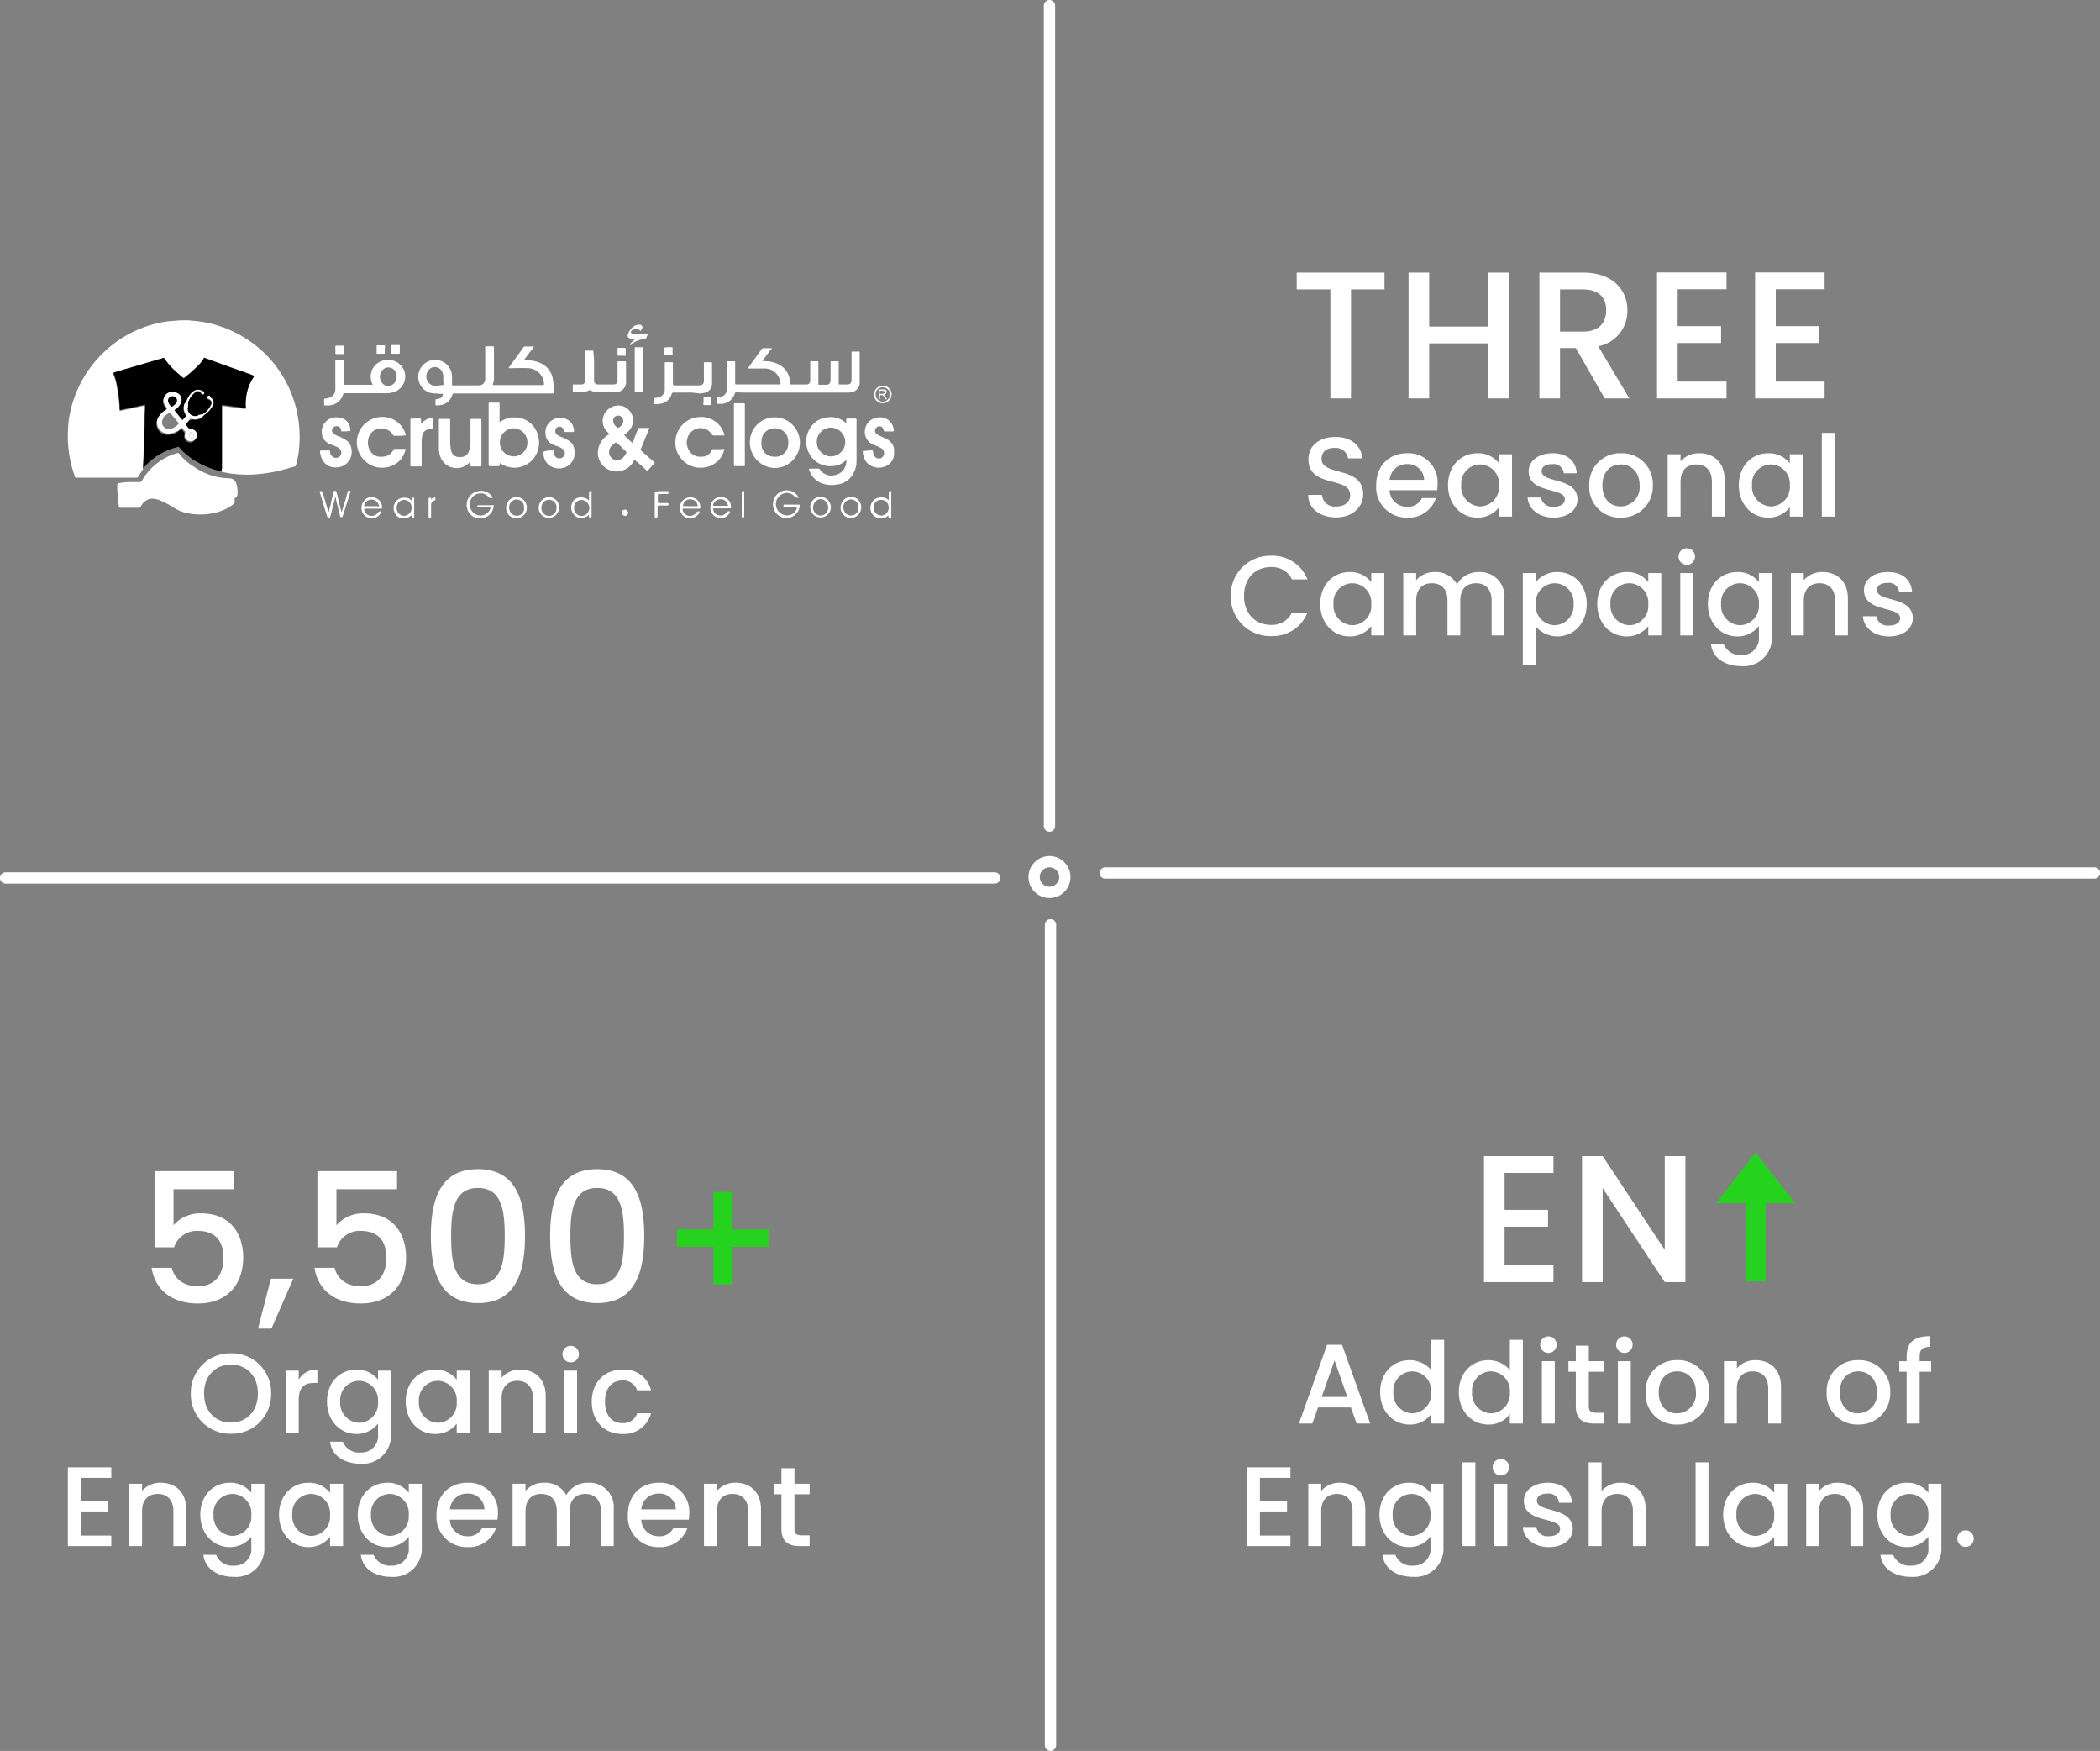 <svg xmlns="http://www.w3.org/2000/svg" width="371.331" height="309.528" viewBox="0 0 371.331 309.528">
  <rect x="0" y="0" width="371.331" height="309.528" fill="#808080" stroke="none"/>
  <g id="Group_1251" data-name="Group 1251" transform="translate(2995 16247.623)">
    <path id="Path_2382" data-name="Path 2382" d="M9.728-19.712v6.624H3.264v3.072H9.728v6.624H13.12v-6.624h6.464v-3.072H13.12v-6.624Z" transform="translate(-2878.554 -16017.197)" fill="#25d31f"/>
    <g id="Group_1167" data-name="Group 1167" transform="translate(-2994 -16246.623)">
      <path id="Line_186" data-name="Line 186" d="M174.888,1H0A1,1,0,0,1-1,0,1,1,0,0,1,0-1H174.888a1,1,0,0,1,1,1A1,1,0,0,1,174.888,1Z" transform="translate(0 154.206)" fill="#fff"/>
      <path id="Line_187" data-name="Line 187" d="M0,146.042a1,1,0,0,1-1-1V0A1,1,0,0,1,0-1,1,1,0,0,1,1,0V145.042A1,1,0,0,1,0,146.042Z" transform="translate(184.575 0)" fill="#fff"/>
      <path id="Ellipse_137" data-name="Ellipse 137" d="M3.713,2A1.713,1.713,0,1,0,5.427,3.713,1.715,1.715,0,0,0,3.713,2m0-2A3.713,3.713,0,1,1,0,3.713,3.713,3.713,0,0,1,3.713,0Z" transform="translate(180.862 150.328)" fill="#fff"/>
    </g>
    <g id="Group_1168" data-name="Group 1168" transform="translate(-2624.669 -15939.095) rotate(180)">
      <path id="Line_186-2" data-name="Line 186" d="M174.888,1H0A1,1,0,0,1-1,0,1,1,0,0,1,0-1H174.888a1,1,0,0,1,1,1A1,1,0,0,1,174.888,1Z" transform="translate(0 154.206)" fill="#fff"/>
      <path id="Line_187-2" data-name="Line 187" d="M0,146.042a1,1,0,0,1-1-1V0A1,1,0,0,1,0-1,1,1,0,0,1,1,0V145.042A1,1,0,0,1,0,146.042Z" transform="translate(184.575 0)" fill="#fff"/>
    </g>
    <g id="Group_1169" data-name="Group 1169" transform="translate(-3988.957 -17158.191)">
      <path id="Path_2378" data-name="Path 2378" d="M1.248-19.264H7.2V0h3.648V-19.264h5.92V-22.24H1.248ZM35.136,0h3.648V-22.24H35.136V-12.7H24.672V-22.24H21.024V0h3.648V-9.728H35.136ZM55.968-15.584c0,2.208-1.28,3.776-4.128,3.776H47.808v-7.456H51.84C54.688-19.264,55.968-17.824,55.968-15.584ZM44.16-22.24V0h3.648V-8.9h2.784L55.712,0h4.352l-5.5-9.216a6.33,6.33,0,0,0,5.152-6.368c0-3.616-2.592-6.656-7.872-6.656Zm33.088-.032H64.96V0H77.248V-2.976h-8.64V-9.792h7.68v-2.976h-7.68V-19.3h8.64Zm17.344,0H82.3V0H94.592V-2.976h-8.64V-9.792h7.68v-2.976h-7.68V-19.3h8.64Z" transform="translate(1222 981)" fill="#fff"/>
      <path id="Path_2380" data-name="Path 2380" d="M-37-3.94c0-5.08-7.36-3.12-7.36-6.26,0-1.34,1.02-1.98,2.34-1.94a2.175,2.175,0,0,1,2.34,1.84h2.52c-.2-2.38-2.08-3.78-4.74-3.78-2.84,0-4.78,1.52-4.78,3.96,0,5.12,7.38,2.94,7.38,6.3,0,1.18-.9,2.04-2.5,2.04a2.231,2.231,0,0,1-2.48-2.06h-2.44c0,2.46,2.14,3.98,4.92,3.98C-38.7.14-37-1.86-37-3.94Zm7.7-5.34A2.862,2.862,0,0,1-26.22-6.5h-6.1A3,3,0,0,1-29.3-9.28Zm5.16,6H-26.6a2.668,2.668,0,0,1-2.6,1.54,3.031,3.031,0,0,1-3.14-2.92h8.42a7.034,7.034,0,0,0,.08-1.12A5.139,5.139,0,0,0-29.2-11.2c-3.26,0-5.5,2.22-5.5,5.68A5.346,5.346,0,0,0-29.2.18,5.035,5.035,0,0,0-24.14-3.28ZM-22-5.56c0,3.4,2.3,5.74,5.16,5.74a4.743,4.743,0,0,0,3.86-1.82V0h2.3V-11.02h-2.3v1.6A4.691,4.691,0,0,0-16.8-11.2C-19.7-11.2-22-8.96-22-5.56Zm9.02.04A3.424,3.424,0,0,1-16.32-1.8a3.472,3.472,0,0,1-3.34-3.76,3.381,3.381,0,0,1,3.34-3.66A3.417,3.417,0,0,1-12.98-5.52ZM.9-3.08C.78-7.06-5.44-5.82-5.44-8.04c0-.74.64-1.24,1.86-1.24A1.823,1.823,0,0,1-1.52-7.66H.76C.64-9.86-1-11.2-3.5-11.2c-2.6,0-4.24,1.42-4.24,3.18,0,4.04,6.4,2.8,6.4,4.96,0,.76-.7,1.32-2.02,1.32a2.011,2.011,0,0,1-2.2-1.64H-7.92c.1,2,1.96,3.56,4.6,3.56C-.72.18.9-1.22.9-3.08ZM14.22-5.52A5.435,5.435,0,0,0,8.6-11.2,5.435,5.435,0,0,0,2.98-5.52,5.373,5.373,0,0,0,8.5.18,5.52,5.52,0,0,0,14.22-5.52Zm-8.92,0c0-2.5,1.54-3.7,3.26-3.7,1.7,0,3.32,1.2,3.32,3.7A3.394,3.394,0,0,1,8.5-1.8C6.78-1.8,5.3-3.02,5.3-5.52ZM24.66,0h2.26V-6.5c0-3.08-1.94-4.7-4.52-4.7a4.239,4.239,0,0,0-3.28,1.44v-1.26H16.84V0h2.28V-6.16c0-2.02,1.1-3.06,2.78-3.06,1.66,0,2.76,1.04,2.76,3.06Zm4.76-5.56c0,3.4,2.3,5.74,5.16,5.74a4.743,4.743,0,0,0,3.86-1.82V0h2.3V-11.02h-2.3v1.6a4.691,4.691,0,0,0-3.82-1.78C31.72-11.2,29.42-8.96,29.42-5.56Zm9.02.04A3.424,3.424,0,0,1,35.1-1.8a3.472,3.472,0,0,1-3.34-3.76A3.381,3.381,0,0,1,35.1-9.22,3.417,3.417,0,0,1,38.44-5.52ZM44.1,0h2.28V-14.8H44.1Z" transform="translate(1272 1001.894)" fill="#fff"/>
      <path id="Path_2379" data-name="Path 2379" d="M-60.41-6.98a6.941,6.941,0,0,0,7.1,7.1,6.609,6.609,0,0,0,6.46-4.16h-2.74a3.884,3.884,0,0,1-3.72,2.18c-2.76,0-4.76-1.98-4.76-5.12s2-5.1,4.76-5.1A3.884,3.884,0,0,1-49.59-9.9h2.74a6.626,6.626,0,0,0-6.46-4.18A6.953,6.953,0,0,0-60.41-6.98Zm15.82,1.42c0,3.4,2.3,5.74,5.16,5.74a4.743,4.743,0,0,0,3.86-1.82V0h2.3V-11.02h-2.3v1.6a4.691,4.691,0,0,0-3.82-1.78C-42.29-11.2-44.59-8.96-44.59-5.56Zm9.02.04A3.424,3.424,0,0,1-38.91-1.8a3.472,3.472,0,0,1-3.34-3.76,3.381,3.381,0,0,1,3.34-3.66A3.417,3.417,0,0,1-35.57-5.52ZM-14.29,0h2.26V-6.5a4.306,4.306,0,0,0-4.54-4.7,4.315,4.315,0,0,0-3.84,2.18,4.251,4.251,0,0,0-3.96-2.18,4.2,4.2,0,0,0-3.26,1.44v-1.26h-2.28V0h2.28V-6.16c0-2.02,1.1-3.06,2.78-3.06,1.66,0,2.76,1.04,2.76,3.06V0h2.26V-6.16c0-2.02,1.1-3.06,2.78-3.06,1.66,0,2.76,1.04,2.76,3.06Zm7.8-9.4v-1.62H-8.77V5.24h2.28V-1.6A4.982,4.982,0,0,0-2.65.18c2.9,0,5.18-2.34,5.18-5.74S.25-11.2-2.65-11.2A4.808,4.808,0,0,0-6.49-9.4ZM.21-5.56A3.475,3.475,0,0,1-3.15-1.8,3.435,3.435,0,0,1-6.49-5.52a3.429,3.429,0,0,1,3.34-3.7A3.384,3.384,0,0,1,.21-5.56Zm4.18,0c0,3.4,2.3,5.74,5.16,5.74a4.743,4.743,0,0,0,3.86-1.82V0h2.3V-11.02h-2.3v1.6A4.691,4.691,0,0,0,9.59-11.2C6.69-11.2,4.39-8.96,4.39-5.56Zm9.02.04A3.424,3.424,0,0,1,10.07-1.8,3.472,3.472,0,0,1,6.73-5.56a3.381,3.381,0,0,1,3.34-3.66A3.417,3.417,0,0,1,13.41-5.52ZM19.07,0h2.28V-11.02H19.07Zm1.16-12.48a1.439,1.439,0,0,0,1.44-1.46,1.439,1.439,0,0,0-1.44-1.46,1.443,1.443,0,0,0-1.46,1.46A1.443,1.443,0,0,0,20.23-12.48Zm3.72,6.92c0,3.4,2.3,5.74,5.2,5.74a4.731,4.731,0,0,0,3.82-1.84V.18a2.936,2.936,0,0,1-3.08,3.28,3.072,3.072,0,0,1-3.14-1.92H24.49c.28,2.44,2.46,3.9,5.4,3.9A5,5,0,0,0,35.27.18v-11.2h-2.3v1.6a4.668,4.668,0,0,0-3.82-1.78C26.25-11.2,23.95-8.96,23.95-5.56Zm9.02.04A3.424,3.424,0,0,1,29.63-1.8a3.472,3.472,0,0,1-3.34-3.76,3.381,3.381,0,0,1,3.34-3.66A3.417,3.417,0,0,1,32.97-5.52ZM46.45,0h2.26V-6.5c0-3.08-1.94-4.7-4.52-4.7a4.239,4.239,0,0,0-3.28,1.44v-1.26H38.63V0h2.28V-6.16c0-2.02,1.1-3.06,2.78-3.06,1.66,0,2.76,1.04,2.76,3.06ZM60.19-3.08c-.12-3.98-6.34-2.74-6.34-4.96,0-.74.64-1.24,1.86-1.24a1.823,1.823,0,0,1,2.06,1.62h2.28c-.12-2.2-1.76-3.54-4.26-3.54-2.6,0-4.24,1.42-4.24,3.18,0,4.04,6.4,2.8,6.4,4.96,0,.76-.7,1.32-2.02,1.32a2.011,2.011,0,0,1-2.2-1.64H51.37c.1,2,1.96,3.56,4.6,3.56C58.57.18,60.19-1.22,60.19-3.08Z" transform="translate(1272 1022.894)" fill="#fff"/>
    </g>
    <g id="Group_1171" data-name="Group 1171" transform="translate(-4262 -16994.197)">
      <path id="Path_2381" data-name="Path 2381" d="M2.88-23.392V-9.92H6.336a4.209,4.209,0,0,1,4.192-2.912c3.04,0,4.544,1.728,4.544,4.768,0,2.88-1.408,5.024-4.544,5.024C8.064-3.04,6.4-4.32,5.92-6.3H2.368C2.912-2.656,5.7,0,10.5,0,15.9,0,18.56-3.52,18.56-8.16c0-3.52-1.76-7.776-7.488-7.776A6.251,6.251,0,0,0,6.24-13.824v-6.368H16.96v-3.2Zm18.3,27.84h2.368l3.872-8.832H23.456Zm10.5-27.84V-9.92h3.456a4.209,4.209,0,0,1,4.192-2.912c3.04,0,4.544,1.728,4.544,4.768,0,2.88-1.408,5.024-4.544,5.024C36.864-3.04,35.2-4.32,34.72-6.3H31.168C31.712-2.656,34.5,0,39.3,0,44.7,0,47.36-3.52,47.36-8.16c0-3.52-1.76-7.776-7.488-7.776a6.251,6.251,0,0,0-4.832,2.112v-6.368H45.76v-3.2ZM51.744-11.968c0,6.784,1.792,11.9,8.32,11.9s8.32-5.12,8.32-11.9c0-6.656-1.792-11.776-8.32-11.776S51.744-18.624,51.744-11.968Zm13.056,0c0,4.576-.48,8.576-4.736,8.576s-4.736-4-4.736-8.576c0-4.352.48-8.448,4.736-8.448S64.8-16.32,64.8-11.968Zm8.032,0c0,6.784,1.792,11.9,8.32,11.9s8.32-5.12,8.32-11.9c0-6.656-1.792-11.776-8.32-11.776S72.832-18.624,72.832-11.968Zm13.056,0c0,4.576-.48,8.576-4.736,8.576s-4.736-4-4.736-8.576c0-4.352.48-8.448,4.736-8.448S85.888-16.32,85.888-11.968Z" transform="translate(1291.446 977)" fill="#fff"/>
    </g>
    <path id="Path_2522" data-name="Path 2522" d="M14.94-6.98a6.929,6.929,0,0,0-7.1-7.1,6.953,6.953,0,0,0-7.1,7.1A6.957,6.957,0,0,0,7.84.14,6.934,6.934,0,0,0,14.94-6.98Zm-11.86,0c0-3.14,2-5.1,4.76-5.1s4.76,1.96,4.76,5.1-2,5.14-4.76,5.14S3.08-3.84,3.08-6.98ZM19.82-5.8c0-2.34,1.04-3.04,2.72-3.04h.58V-11.2a3.59,3.59,0,0,0-3.3,1.78v-1.6H17.54V0h2.28Zm5,.24c0,3.4,2.3,5.74,5.2,5.74a4.731,4.731,0,0,0,3.82-1.84V.18a2.936,2.936,0,0,1-3.08,3.28,3.072,3.072,0,0,1-3.14-1.92H25.36c.28,2.44,2.46,3.9,5.4,3.9A5,5,0,0,0,36.14.18v-11.2h-2.3v1.6a4.668,4.668,0,0,0-3.82-1.78C27.12-11.2,24.82-8.96,24.82-5.56Zm9.02.04A3.424,3.424,0,0,1,30.5-1.8a3.472,3.472,0,0,1-3.34-3.76A3.381,3.381,0,0,1,30.5-9.22,3.417,3.417,0,0,1,33.84-5.52Zm4.9-.04c0,3.4,2.3,5.74,5.16,5.74a4.743,4.743,0,0,0,3.86-1.82V0h2.3V-11.02h-2.3v1.6a4.691,4.691,0,0,0-3.82-1.78C41.04-11.2,38.74-8.96,38.74-5.56Zm9.02.04A3.424,3.424,0,0,1,44.42-1.8a3.472,3.472,0,0,1-3.34-3.76,3.381,3.381,0,0,1,3.34-3.66A3.417,3.417,0,0,1,47.76-5.52ZM61.24,0H63.5V-6.5c0-3.08-1.94-4.7-4.52-4.7A4.239,4.239,0,0,0,55.7-9.76v-1.26H53.42V0H55.7V-6.16c0-2.02,1.1-3.06,2.78-3.06,1.66,0,2.76,1.04,2.76,3.06Zm5.52,0h2.28V-11.02H66.76Zm1.16-12.48a1.439,1.439,0,0,0,1.44-1.46,1.439,1.439,0,0,0-1.44-1.46,1.443,1.443,0,0,0-1.46,1.46A1.443,1.443,0,0,0,67.92-12.48Zm3.72,6.96c0,3.46,2.24,5.7,5.4,5.7a4.95,4.95,0,0,0,5.08-3.66H79.66a2.517,2.517,0,0,1-2.62,1.74c-1.84,0-3.06-1.36-3.06-3.78,0-2.4,1.22-3.76,3.06-3.76a2.575,2.575,0,0,1,2.62,1.74h2.46a4.794,4.794,0,0,0-5.08-3.66C73.88-11.2,71.64-8.96,71.64-5.52Z" transform="translate(-2962 -15994.304)" fill="#fff"/>
    <path id="Path_2521" data-name="Path 2521" d="M9.18-13.92H1.5V0H9.18V-1.86H3.78V-6.12h4.8V-7.98H3.78v-4.08h5.4ZM20.16,0h2.26V-6.5c0-3.08-1.94-4.7-4.52-4.7a4.239,4.239,0,0,0-3.28,1.44v-1.26H12.34V0h2.28V-6.16c0-2.02,1.1-3.06,2.78-3.06,1.66,0,2.76,1.04,2.76,3.06Zm4.76-5.56c0,3.4,2.3,5.74,5.2,5.74a4.731,4.731,0,0,0,3.82-1.84V.18a2.936,2.936,0,0,1-3.08,3.28,3.072,3.072,0,0,1-3.14-1.92H25.46c.28,2.44,2.46,3.9,5.4,3.9A5,5,0,0,0,36.24.18v-11.2h-2.3v1.6a4.668,4.668,0,0,0-3.82-1.78C27.22-11.2,24.92-8.96,24.92-5.56Zm9.02.04A3.424,3.424,0,0,1,30.6-1.8a3.472,3.472,0,0,1-3.34-3.76A3.381,3.381,0,0,1,30.6-9.22,3.417,3.417,0,0,1,33.94-5.52Zm4.9-.04c0,3.4,2.3,5.74,5.16,5.74a4.743,4.743,0,0,0,3.86-1.82V0h2.3V-11.02h-2.3v1.6a4.691,4.691,0,0,0-3.82-1.78C41.14-11.2,38.84-8.96,38.84-5.56Zm9.02.04A3.424,3.424,0,0,1,44.52-1.8a3.472,3.472,0,0,1-3.34-3.76,3.381,3.381,0,0,1,3.34-3.66A3.417,3.417,0,0,1,47.86-5.52Zm4.9-.04c0,3.4,2.3,5.74,5.2,5.74a4.731,4.731,0,0,0,3.82-1.84V.18A2.936,2.936,0,0,1,58.7,3.46a3.072,3.072,0,0,1-3.14-1.92H53.3c.28,2.44,2.46,3.9,5.4,3.9A5,5,0,0,0,64.08.18v-11.2h-2.3v1.6a4.668,4.668,0,0,0-3.82-1.78C55.06-11.2,52.76-8.96,52.76-5.56Zm9.02.04A3.424,3.424,0,0,1,58.44-1.8,3.472,3.472,0,0,1,55.1-5.56a3.381,3.381,0,0,1,3.34-3.66A3.417,3.417,0,0,1,61.78-5.52Zm10.3-3.76A2.862,2.862,0,0,1,75.16-6.5h-6.1A3,3,0,0,1,72.08-9.28Zm5.16,6H74.78a2.668,2.668,0,0,1-2.6,1.54,3.031,3.031,0,0,1-3.14-2.92h8.42a7.033,7.033,0,0,0,.08-1.12,5.139,5.139,0,0,0-5.36-5.42c-3.26,0-5.5,2.22-5.5,5.68a5.346,5.346,0,0,0,5.5,5.7A5.035,5.035,0,0,0,77.24-3.28ZM95.76,0h2.26V-6.5a4.306,4.306,0,0,0-4.54-4.7,4.315,4.315,0,0,0-3.84,2.18,4.251,4.251,0,0,0-3.96-2.18,4.2,4.2,0,0,0-3.26,1.44v-1.26H80.14V0h2.28V-6.16c0-2.02,1.1-3.06,2.78-3.06,1.66,0,2.76,1.04,2.76,3.06V0h2.26V-6.16c0-2.02,1.1-3.06,2.78-3.06,1.66,0,2.76,1.04,2.76,3.06Zm10.16-9.28A2.862,2.862,0,0,1,109-6.5h-6.1A3,3,0,0,1,105.92-9.28Zm5.16,6h-2.46a2.668,2.668,0,0,1-2.6,1.54,3.031,3.031,0,0,1-3.14-2.92h8.42a7.033,7.033,0,0,0,.08-1.12,5.139,5.139,0,0,0-5.36-5.42c-3.26,0-5.5,2.22-5.5,5.68a5.346,5.346,0,0,0,5.5,5.7A5.035,5.035,0,0,0,111.08-3.28ZM121.8,0h2.26V-6.5c0-3.08-1.94-4.7-4.52-4.7a4.239,4.239,0,0,0-3.28,1.44v-1.26h-2.28V0h2.28V-6.16c0-2.02,1.1-3.06,2.78-3.06,1.66,0,2.76,1.04,2.76,3.06Zm5.88-3.06c0,2.24,1.22,3.06,3.18,3.06h1.8V-1.9h-1.4c-.96,0-1.28-.34-1.28-1.16v-6.1h2.68v-1.86h-2.68v-2.74h-2.3v2.74h-1.3v1.86h1.3Z" transform="translate(-2984.5 -15974.304)" fill="#fff"/>
    <path id="Path_2385" data-name="Path 2385" d="M9.18-13.92H1.5V0H9.18V-1.86H3.78V-6.12h4.8V-7.98H3.78v-4.08h5.4ZM20.16,0h2.26V-6.5c0-3.08-1.94-4.7-4.52-4.7a4.239,4.239,0,0,0-3.28,1.44v-1.26H12.34V0h2.28V-6.16c0-2.02,1.1-3.06,2.78-3.06,1.66,0,2.76,1.04,2.76,3.06Zm4.76-5.56c0,3.4,2.3,5.74,5.2,5.74a4.731,4.731,0,0,0,3.82-1.84V.18a2.936,2.936,0,0,1-3.08,3.28,3.072,3.072,0,0,1-3.14-1.92H25.46c.28,2.44,2.46,3.9,5.4,3.9A5,5,0,0,0,36.24.18v-11.2h-2.3v1.6a4.668,4.668,0,0,0-3.82-1.78C27.22-11.2,24.92-8.96,24.92-5.56Zm9.02.04A3.424,3.424,0,0,1,30.6-1.8a3.472,3.472,0,0,1-3.34-3.76A3.381,3.381,0,0,1,30.6-9.22,3.417,3.417,0,0,1,33.94-5.52ZM39.6,0h2.28V-14.8H39.6Zm5.64,0h2.28V-11.02H45.24ZM46.4-12.48a1.439,1.439,0,0,0,1.44-1.46A1.439,1.439,0,0,0,46.4-15.4a1.443,1.443,0,0,0-1.46,1.46A1.443,1.443,0,0,0,46.4-12.48Zm12.7,9.4c-.12-3.98-6.34-2.74-6.34-4.96,0-.74.64-1.24,1.86-1.24a1.823,1.823,0,0,1,2.06,1.62h2.28c-.12-2.2-1.76-3.54-4.26-3.54-2.6,0-4.24,1.42-4.24,3.18,0,4.04,6.4,2.8,6.4,4.96,0,.76-.7,1.32-2.02,1.32a2.011,2.011,0,0,1-2.2-1.64H50.28c.1,2,1.96,3.56,4.6,3.56C57.48.18,59.1-1.22,59.1-3.08ZM61.92,0H64.2V-6.16c0-2.02,1.1-3.06,2.78-3.06,1.66,0,2.76,1.04,2.76,3.06V0H72V-6.5c0-3.08-1.92-4.7-4.38-4.7A4.368,4.368,0,0,0,64.2-9.74V-14.8H61.92Zm18.9,0H83.1V-14.8H80.82ZM85.7-5.56c0,3.4,2.3,5.74,5.16,5.74a4.743,4.743,0,0,0,3.86-1.82V0h2.3V-11.02h-2.3v1.6A4.691,4.691,0,0,0,90.9-11.2C88-11.2,85.7-8.96,85.7-5.56Zm9.02.04A3.424,3.424,0,0,1,91.38-1.8a3.472,3.472,0,0,1-3.34-3.76,3.381,3.381,0,0,1,3.34-3.66A3.417,3.417,0,0,1,94.72-5.52ZM108.2,0h2.26V-6.5c0-3.08-1.94-4.7-4.52-4.7a4.239,4.239,0,0,0-3.28,1.44v-1.26h-2.28V0h2.28V-6.16c0-2.02,1.1-3.06,2.78-3.06,1.66,0,2.76,1.04,2.76,3.06Zm4.76-5.56c0,3.4,2.3,5.74,5.2,5.74a4.731,4.731,0,0,0,3.82-1.84V.18a2.936,2.936,0,0,1-3.08,3.28,3.072,3.072,0,0,1-3.14-1.92H113.5c.28,2.44,2.46,3.9,5.4,3.9A5,5,0,0,0,124.28.18v-11.2h-2.3v1.6a4.668,4.668,0,0,0-3.82-1.78C115.26-11.2,112.96-8.96,112.96-5.56Zm9.02.04a3.424,3.424,0,0,1-3.34,3.72,3.472,3.472,0,0,1-3.34-3.76,3.381,3.381,0,0,1,3.34-3.66A3.417,3.417,0,0,1,121.98-5.52ZM130-1.32a1.439,1.439,0,0,0-1.44-1.46,1.443,1.443,0,0,0-1.46,1.46A1.443,1.443,0,0,0,128.56.14,1.439,1.439,0,0,0,130-1.32Z" transform="translate(-2776 -15974.304)" fill="#fff"/>
    <g id="Group_1170" data-name="Group 1170" transform="translate(-3976 -17001.973)">
      <g id="Group_1153" data-name="Group 1153" transform="translate(1304.607 981.877) rotate(180)">
        <g id="bx-down-arrow-circle" transform="translate(6.174 0.983)">
          <path id="Path_1429" data-name="Path 1429" d="M20.727,9.736h-3.49V23.577H11.986l6.989,8.946,6.987-8.946H20.727Z" transform="translate(-11.986 -9.736)" fill="#25d31f"/>
        </g>
      </g>
      <path id="Path_2383" data-name="Path 2383" d="M14.688-22.272H2.4V0H14.688V-2.976H6.048V-9.792h7.68v-2.976H6.048V-19.3h8.64Zm19.68,0V-5.7L23.392-22.272H19.744V0h3.648V-16.608L34.368,0h3.648V-22.272Z" transform="translate(1241 980.999)" fill="#fff"/>
      <path id="Path_2384" data-name="Path 2384" d="M10.88,0h2.4L8.3-13.92H5.66L.68,0H3.06l1-2.84H9.88ZM9.24-4.7H4.7l2.28-6.46Zm5.8-.86c0,3.4,2.3,5.74,5.2,5.74a4.569,4.569,0,0,0,3.82-1.84V0h2.3V-14.8h-2.3v5.32a5.076,5.076,0,0,0-3.8-1.72C17.34-11.2,15.04-8.96,15.04-5.56Zm9.02.04A3.424,3.424,0,0,1,20.72-1.8a3.472,3.472,0,0,1-3.34-3.76,3.381,3.381,0,0,1,3.34-3.66A3.417,3.417,0,0,1,24.06-5.52Zm4.9-.04c0,3.4,2.3,5.74,5.2,5.74a4.569,4.569,0,0,0,3.82-1.84V0h2.3V-14.8h-2.3v5.32a5.076,5.076,0,0,0-3.8-1.72C31.26-11.2,28.96-8.96,28.96-5.56Zm9.02.04A3.424,3.424,0,0,1,34.64-1.8,3.472,3.472,0,0,1,31.3-5.56a3.381,3.381,0,0,1,3.34-3.66A3.417,3.417,0,0,1,37.98-5.52ZM43.64,0h2.28V-11.02H43.64ZM44.8-12.48a1.439,1.439,0,0,0,1.44-1.46A1.439,1.439,0,0,0,44.8-15.4a1.443,1.443,0,0,0-1.46,1.46A1.443,1.443,0,0,0,44.8-12.48Zm4.84,9.42C49.64-.82,50.86,0,52.82,0h1.8V-1.9h-1.4c-.96,0-1.28-.34-1.28-1.16v-6.1h2.68v-1.86H51.94v-2.74h-2.3v2.74h-1.3v1.86h1.3ZM57.08,0h2.28V-11.02H57.08Zm1.16-12.48a1.439,1.439,0,0,0,1.44-1.46,1.439,1.439,0,0,0-1.44-1.46,1.443,1.443,0,0,0-1.46,1.46A1.443,1.443,0,0,0,58.24-12.48ZM73.22-5.52A5.435,5.435,0,0,0,67.6-11.2a5.435,5.435,0,0,0-5.62,5.68A5.373,5.373,0,0,0,67.5.18,5.52,5.52,0,0,0,73.22-5.52Zm-8.92,0c0-2.5,1.54-3.7,3.26-3.7,1.7,0,3.32,1.2,3.32,3.7A3.394,3.394,0,0,1,67.5-1.8C65.78-1.8,64.3-3.02,64.3-5.52ZM83.66,0h2.26V-6.5c0-3.08-1.94-4.7-4.52-4.7a4.239,4.239,0,0,0-3.28,1.44v-1.26H75.84V0h2.28V-6.16c0-2.02,1.1-3.06,2.78-3.06,1.66,0,2.76,1.04,2.76,3.06Zm21.58-5.52a5.435,5.435,0,0,0-5.62-5.68A5.435,5.435,0,0,0,94-5.52,5.373,5.373,0,0,0,99.52.18,5.52,5.52,0,0,0,105.24-5.52Zm-8.92,0c0-2.5,1.54-3.7,3.26-3.7,1.7,0,3.32,1.2,3.32,3.7A3.394,3.394,0,0,1,99.52-1.8C97.8-1.8,96.32-3.02,96.32-5.52ZM108.14,0h2.3V-9.16h2.04v-1.86h-2.04v-.78c0-1.26.48-1.74,1.88-1.74v-1.9c-2.88,0-4.18,1.1-4.18,3.64v.78h-1.3v1.86h1.3Z" transform="translate(1210 1006)" fill="#fff"/>
    </g>
    <g id="EMS_Fit_logo-05" data-name="EMS Fit logo-05" transform="translate(-2983 -16191)">
      <path id="Path_1023" data-name="Path 1023" d="M21.519,0A.415.415,0,0,0,21.8.055a20.163,20.163,0,0,1,6.97,1.715,20.914,20.914,0,0,1,6.749,4.813A20.52,20.52,0,0,1,40.493,16.1a20.843,20.843,0,0,1,.443,5.864,15.36,15.36,0,0,1-.664,3.817c-1.217.387-2.489.719-3.762,1a26.533,26.533,0,0,1-4.149.5,22.985,22.985,0,0,1-3.374-.166,16.753,16.753,0,0,1-1.77-.332v-11.4c0-.221,0-.221.221-.221,1.272.166,2.545.332,3.762.5.221.055.277,0,.221-.221a7.788,7.788,0,0,1,.055-1.6A7.891,7.891,0,0,1,32.8,10.179c.111-.166.111-.221-.111-.277-.553-.221-1.106-.387-1.6-.608-2.268-.83-4.536-1.66-6.8-2.434-.332-.111-.277-.055-.387.166a6.039,6.039,0,0,1-.719.94c-.774.83-1.715,1.549-2.6,2.323a.183.183,0,0,1-.277,0,7.007,7.007,0,0,0-.719-.609,12.659,12.659,0,0,1-2.489-2.655c-.221-.277-.111-.221-.443-.166-.055,0-.055,0-.111.055-2.157.609-4.315,1.272-6.472,1.881-.608.166-1.217.332-1.826.553-.221.055-.221.055-.166.332.111.332.221.609.332.94a27.424,27.424,0,0,1,.719,5.145c0,.277,0,.277.277.221,1.272-.277,2.6-.553,3.872-.83.332-.055.332-.055.332.277,0,.609-.055,1.162-.055,1.77-.055,1.328-.055,2.655-.111,3.983-.055,1.162-.055,2.268-.111,3.43,0,.553-.055,1.106-.055,1.715a13.235,13.235,0,0,0-.719,1.162.532.532,0,0,1-.5.332H1.328c-.055-.111-.111-.166-.111-.277A20.877,20.877,0,0,1,0,21.076a24.509,24.509,0,0,1,.166-3.485,20.887,20.887,0,0,1,1.162-4.425A20.612,20.612,0,0,1,6.2,5.808a19.985,19.985,0,0,1,6.583-4.315A19.7,19.7,0,0,1,17.868.166C18.532.111,19.2.055,19.915,0Z" fill="#fff"/>
      <path id="Path_1024" data-name="Path 1024" d="M2.4,45.838H13.132a.431.431,0,0,0,.5-.332,8.184,8.184,0,0,1,.719-1.162l.111-.111a9.784,9.784,0,0,1,3.208-2.6,12.927,12.927,0,0,1,2.766-1.051.246.246,0,0,1,.332.111c.166.166.277.332.443.5A13.08,13.08,0,0,0,24.2,43.4,15.1,15.1,0,0,0,28.178,44.9a9.963,9.963,0,0,0,1.77.332,22.613,22.613,0,0,0,3.374.166,26.533,26.533,0,0,0,4.149-.5,28.943,28.943,0,0,0,3.762-1,18.3,18.3,0,0,1-1,2.932,20.07,20.07,0,0,1-12.779,11.34,16.817,16.817,0,0,1-4.038.774.952.952,0,0,0-.664.111H20.323c-.055-.111-.166-.055-.221-.055a17.1,17.1,0,0,1-2.877-.387,20.541,20.541,0,0,1-14.272-11.4A7.215,7.215,0,0,1,2.4,45.838Zm9.625.885H10.2c-.332,0-.443.111-.443.443v.664c.111,1,.221,2.047.277,3.043,0,.221,0,.221.277.221h3.264a.3.3,0,0,0,.332-.221,4.273,4.273,0,0,1,.94-1.051,1.869,1.869,0,0,1,1.106-.332,3.514,3.514,0,0,1,1.272.277,15.929,15.929,0,0,1,2.545,1.328,6.8,6.8,0,0,0,2.268.94,11.242,11.242,0,0,0,5.255-.111,8.4,8.4,0,0,0,2.766-1.272.821.821,0,0,0,.443-.94c-.055-.166.055-.277.166-.387A.65.65,0,0,0,31,48.77a6.126,6.126,0,0,0-.221-1.991,1.169,1.169,0,0,0-1.217-.885,8.3,8.3,0,0,1-2.047-.221,11.619,11.619,0,0,1-4.536-2.047,12.648,12.648,0,0,1-2.213-1.991c-.166-.221-.166-.221-.5-.166a9.532,9.532,0,0,0-2.434,1.051,10.964,10.964,0,0,0-3.706,3.762.484.484,0,0,1-.5.277A5.108,5.108,0,0,1,12.025,46.723Z" transform="translate(-1.072 -18.123)" fill="none"/>
      <path id="Path_1025" data-name="Path 1025" d="M116.281,16.708a8.17,8.17,0,0,1-1.162-.055,5.023,5.023,0,0,1-1.272-.166,2.984,2.984,0,1,1,3.872-3.762,3.132,3.132,0,0,1,.166,1v1.162c0,.387,0,.332.332.332h4.37a1.1,1.1,0,0,0,1.162-1.162V8.577c0-.277,0-.277.277-.277h1.051c.166,0,.221.055.221.221v5.034a3.639,3.639,0,0,1-.221,1.549.5.5,0,0,0,.277.055h8.63a.147.147,0,0,0,.166-.166,2.913,2.913,0,0,0-2.877-2.821c-1-.055-1.991,0-2.987,0h-.332c-.055-.111,0-.166.055-.221.83-1.162,1.66-2.268,2.489-3.43a.256.256,0,0,1,.277-.166h1.6a4.684,4.684,0,0,1-.553.774c-.221.277-.387.5-.608.774-.166.277-.387.5-.553.774a.941.941,0,0,0,.387.055,7.033,7.033,0,0,1,2.379.5,3.77,3.77,0,0,1,2.323,3.1,13.39,13.39,0,0,1,.111,2.1c0,.166-.055.221-.221.221H118.217c-.166,0-.221.055-.277.221a2.473,2.473,0,0,1-2.157,1.826,2.269,2.269,0,0,1-.609.055c-.166,0-.221-.055-.221-.221V17.87c0-.166.055-.221.221-.221a2.105,2.105,0,0,0,.83-.277A1.214,1.214,0,0,0,116.281,16.708Zm.055-2.434h0v-.719a1.886,1.886,0,0,0-.387-1.051,1.4,1.4,0,0,0-2.1-.111,1.592,1.592,0,0,0-.5,1.162,1.6,1.6,0,0,0,1.328,1.715h.166a10.742,10.742,0,0,0,1.328-.111c.166,0,.221-.055.221-.221A2.28,2.28,0,0,1,116.336,14.274Z" transform="translate(-49.954 -3.709)" fill="#fff"/>
      <path id="Path_1026" data-name="Path 1026" d="M212.932,12.5a.47.47,0,0,1,.166-.277c.719-1.051,1.494-2.047,2.213-3.1a.449.449,0,0,1,.443-.221h1.438c-.609.774-1.162,1.494-1.715,2.268.332,0,.609.055.885.055a5.391,5.391,0,0,1,2.213.664,3.69,3.69,0,0,1,1.77,2.711,1.882,1.882,0,0,1,.055.553c0,.166.055.166.221.166h2.655a.626.626,0,0,0,.664-.608V11.5c0-.277,0-.277.277-.277h.94c.221,0,.221,0,.221.221V15.1c0,.277,0,.277.221.277h1.162c.5,0,.719-.221.774-.774V11.5c0-.221,0-.277.221-.277h1c.221,0,.221,0,.221.221V15.1c0,.221,0,.221.221.221h1.272c.5,0,.719-.221.774-.719V9.674a.147.147,0,0,1,.166-.166h1.162c.111,0,.111.055.111.166v5.532a1.717,1.717,0,0,1-1.6,1.494,2.693,2.693,0,0,1-.664.055H212.434a14.494,14.494,0,0,1-1.549-.055c-.166,0-.221.055-.277.221a2.6,2.6,0,0,1-2.323,1.826h-.719a.147.147,0,0,1-.166-.166v-.83c0-.111.055-.111.111-.111.221-.055.387-.055.609-.111a1.462,1.462,0,0,0,1.106-1.549V11.334c0-.111.055-.111.166-.111H210.5a.147.147,0,0,1,.166.166v3.762c0,.166.055.166.166.166h7.689a.147.147,0,0,0,.166-.166,3.875,3.875,0,0,0-.166-.774,2.741,2.741,0,0,0-2.6-1.881h-2.987Z" transform="translate(-92.67 -3.977)" fill="#fff"/>
      <path id="Path_1027" data-name="Path 1027" d="M243.083,32.143v-.719c0-.166.055-.221.221-.221h1.383c.166,0,.221.055.221.221v7.3a4.484,4.484,0,0,1-.608,2.268,3.725,3.725,0,0,1-2.877,1.881,5.442,5.442,0,0,1-2.489-.166,3.743,3.743,0,0,1-2.434-2.545v-.055a.2.2,0,0,1,.166-.055H238.1a.334.334,0,0,1,.332.166,2.4,2.4,0,0,0,2.545,1,2.489,2.489,0,0,0,2.047-1.826,4.3,4.3,0,0,0,.111-.885c-.111.111-.221.166-.277.221a3.674,3.674,0,0,1-2.434.885,4.263,4.263,0,0,1-2.711-.83,4.462,4.462,0,0,1-.885-6.085,3.932,3.932,0,0,1,3.043-1.715,3.843,3.843,0,0,1,3.153,1c.055.055.055.055.111.055C243.028,32.088,243.028,32.088,243.083,32.143Zm-.166,3.264a2.574,2.574,0,0,0-2.489-2.6,2.492,2.492,0,0,0-2.545,2.489,2.549,2.549,0,0,0,2.545,2.6A2.589,2.589,0,0,0,242.917,35.407Z" transform="translate(-105.451 -13.833)" fill="#fff"/>
      <path id="Path_1028" data-name="Path 1028" d="M171.447,32.3a4.989,4.989,0,0,0-.5-.553,2.682,2.682,0,0,1,.719-4.149,2.613,2.613,0,0,1,3.928,1.826,2.577,2.577,0,0,1-.609,2.157,2.707,2.707,0,0,1-.719.664c-.055.055-.166.111-.221.166a12.448,12.448,0,0,0,1.494,1.438,2.311,2.311,0,0,0,.221-.553c.221-.609.443-1.217.719-1.826.111-.277.111-.277.332-.277h1.66a.243.243,0,0,1-.055.277c-.443,1.106-.94,2.268-1.383,3.374-.111.221-.111.221.111.443.664.609,1.383,1.217,2.047,1.77.111.055.166.166.277.277a2.378,2.378,0,0,1-.5.553c-.221.277-.443.5-.664.774-.111.111-.166.111-.332,0a19.825,19.825,0,0,0-1.6-1.438c-.166-.111-.277-.277-.443-.387a.552.552,0,0,0-.221.277,3.355,3.355,0,0,1-1.66,1.494,3.321,3.321,0,0,1-4.647-2.932,3.8,3.8,0,0,1,1.438-2.987c.055-.055.166-.111.277-.221A1.844,1.844,0,0,0,171.447,32.3Zm1.328,4.591a1.672,1.672,0,0,0,.885-.277,2.7,2.7,0,0,0,.774-1c.055-.111,0-.166-.055-.277-.443-.387-.885-.83-1.328-1.272-.443-.387-.443-.387-.885,0-.111.055-.166.166-.277.221a1.752,1.752,0,0,0-.5,1.272A1.432,1.432,0,0,0,172.774,36.89Zm-.664-6.97a1.549,1.549,0,0,0,.774,1.217c.055.055.111,0,.166,0a1.377,1.377,0,0,0,.83-1,.968.968,0,0,0-.332-.94.952.952,0,0,0-.94-.111A.825.825,0,0,0,172.111,29.92Z" transform="translate(-75.691 -12.163)" fill="#fff"/>
      <path id="Path_1029" data-name="Path 1029" d="M136.491,29.73a4.558,4.558,0,0,1,3.762-.664,4.025,4.025,0,0,1,2.268,1.549,4.654,4.654,0,0,1-.166,5.7,4.389,4.389,0,0,1-5.864.664.941.941,0,0,0-.055.387.147.147,0,0,1-.166.166h-1.549c-.166,0-.221-.055-.221-.221V26.632c0-.332,0-.332.332-.332h1.328c.277,0,.277,0,.277.332v2.655C136.436,29.508,136.381,29.619,136.491,29.73Zm4.868,3.651a2.507,2.507,0,0,0-2.379-2.545,2.467,2.467,0,0,0-2.489,2.434,2.435,2.435,0,1,0,4.868.111Z" transform="translate(-60.097 -11.751)" fill="#fff"/>
      <path id="Path_1030" data-name="Path 1030" d="M218,35.425A4.39,4.39,0,0,1,222.369,31a4.481,4.481,0,1,1,0,8.962A4.515,4.515,0,0,1,218,35.425Zm2.047,0v.5a2.211,2.211,0,0,0,1.051,1.715,2.82,2.82,0,0,0,1.494.332,2.242,2.242,0,0,0,2.1-1.66,3.133,3.133,0,0,0,.055-1.438,2.118,2.118,0,0,0-1.66-1.826,2.418,2.418,0,0,0-2.655.885A2.74,2.74,0,0,0,220.046,35.425Z" transform="translate(-97.405 -13.851)" fill="#fff"/>
      <path id="Path_1031" data-name="Path 1031" d="M90.53,17.1a3.2,3.2,0,0,1-.332-.94,2.908,2.908,0,0,1,1.328-3.043A3.141,3.141,0,0,1,95.785,14a2.919,2.919,0,0,1-1.826,4.425,4.842,4.842,0,0,1-.885.111H85.5c-.111,0-.221.055-.221.166A2.744,2.744,0,0,1,82.508,20.7h-.443a.147.147,0,0,1-.166-.166v-.885a.147.147,0,0,1,.166-.166,1.752,1.752,0,0,0,.885-.221,1.45,1.45,0,0,0,.94-1.438V13.006c0-.332-.055-.332.332-.332h.94c.166,0,.221.055.221.221v3.872c0,.277,0,.277.277.277h4.7A.2.2,0,0,0,90.53,17.1Zm4.2-1.494a1.7,1.7,0,0,0-.332-1.051,1.385,1.385,0,0,0-2.047-.221,1.745,1.745,0,0,0,0,2.6,1.394,1.394,0,0,0,1.106.332A1.677,1.677,0,0,0,94.734,15.606Z" transform="translate(-36.594 -5.649)" fill="#fff"/>
      <path id="Path_1032" data-name="Path 1032" d="M124.076,39.134l-.111.111a3.076,3.076,0,0,1-5.255-1.549,4.538,4.538,0,0,1-.111-1.217V31.721c0-.166.055-.221.221-.221h1.494c.277,0,.277,0,.277.277v3.706a7.9,7.9,0,0,0,.166,1.6,1.4,1.4,0,0,0,1.494,1.162h.443a1.492,1.492,0,0,0,1.162-.885,6.689,6.689,0,0,0,.277-1,6.7,6.7,0,0,0,.055-1.051V31.666a.147.147,0,0,1,.166-.166H125.9c.166,0,.221.055.221.221v7.966c0,.166-.055.221-.221.221h-1.549c-.166,0-.221-.055-.221-.221v-.553Z" transform="translate(-52.993 -14.075)" fill="#fff"/>
      <path id="Path_1033" data-name="Path 1033" d="M99.908,34.217h-.83a.334.334,0,0,1-.332-.166,1.748,1.748,0,0,0-.774-.774,2.349,2.349,0,0,0-3.6,1.66,2.761,2.761,0,0,0,.5,2.157,2.072,2.072,0,0,0,1.715.83,3.154,3.154,0,0,0,.719-.055A2.039,2.039,0,0,0,98.8,36.762c.055-.111.111-.221.277-.221h1.715c.221,0,.221,0,.166.221a4.073,4.073,0,0,1-3.43,3.043,4.361,4.361,0,0,1-3.208-.719,4.535,4.535,0,0,1-1.936-3.319,4.486,4.486,0,0,1,3.43-4.757,4.344,4.344,0,0,1,4.647,1.77,4.524,4.524,0,0,1,.5,1.051c.111.277.055.332-.221.332A4.777,4.777,0,0,1,99.908,34.217Z" transform="translate(-41.271 -13.804)" fill="#fff"/>
      <path id="Path_1034" data-name="Path 1034" d="M202.83,36.546v.166a4.116,4.116,0,0,1-3.485,3.1,4.364,4.364,0,0,1-3.872-1.272,4.294,4.294,0,0,1-1.272-3.208,4.441,4.441,0,0,1,3.762-4.37,4.319,4.319,0,0,1,3.54.94,4.126,4.126,0,0,1,1.328,2.047c.055.166.055.221-.166.221H201a.394.394,0,0,1-.332-.166,2.358,2.358,0,0,0-.608-.664,2.392,2.392,0,0,0-3.762,1.438,2.6,2.6,0,0,0,.664,2.489,2.337,2.337,0,0,0,1.494.664,4.759,4.759,0,0,0,.885-.055,1.712,1.712,0,0,0,1.217-1,.421.421,0,0,1,.5-.277h1.383A1.46,1.46,0,0,1,202.83,36.546Z" transform="translate(-86.772 -13.81)" fill="#fff"/>
      <path id="Path_1035" data-name="Path 1035" d="M152.94,36.948h.609c.221,0,.332-.055.277.277a1.115,1.115,0,0,0,.166.608.928.928,0,0,0,1,.5.962.962,0,0,0,.774-.664.894.894,0,0,0-.387-1,2.662,2.662,0,0,0-.885-.443l-.83-.332a2.065,2.065,0,0,1-1.272-1.77,2.376,2.376,0,0,1,.553-1.991,2.6,2.6,0,0,1,2.268-.94,2.525,2.525,0,0,1,1.6.719,2.566,2.566,0,0,1,.608,1.549c0,.111-.055.221-.166.221h-1.438a.147.147,0,0,1-.166-.166.333.333,0,0,0-.055-.221.794.794,0,0,0-.885-.553.752.752,0,0,0-.608.83.824.824,0,0,0,.221.5,1.952,1.952,0,0,0,.719.443,5.383,5.383,0,0,1,1.272.608,2,2,0,0,1,1.106,1.383,2.9,2.9,0,0,1-.719,2.877,2.93,2.93,0,0,1-3.762.111,2.747,2.747,0,0,1-.885-1.6,2.269,2.269,0,0,1-.055-.608.147.147,0,0,1,.166-.166,3.876,3.876,0,0,1,.774-.166Z" transform="translate(-67.916 -13.935)" fill="#fff"/>
      <path id="Path_1036" data-name="Path 1036" d="M254.985,36.871h.719c.166,0,.221.055.221.221a1.473,1.473,0,0,0,.166.664.961.961,0,0,0,1.272.443.993.993,0,0,0,.166-1.6,3.527,3.527,0,0,0-.774-.443l-.83-.332a2.383,2.383,0,0,1-1.438-2.6,2.414,2.414,0,0,1,1.881-2.1,2.543,2.543,0,0,1,2.545.608,2.624,2.624,0,0,1,.664,1.549c0,.221,0,.221-.221.221h-1.328c-.111,0-.221-.055-.221-.166a.2.2,0,0,0-.055-.166.7.7,0,0,0-.885-.553.789.789,0,0,0-.609.83.826.826,0,0,0,.166.387,1.987,1.987,0,0,0,.553.387c.332.166.719.332,1.051.5a2.748,2.748,0,0,1,1.051.719,2.065,2.065,0,0,1,.553,1.272v.664a2.44,2.44,0,0,1-1.77,2.379,2.9,2.9,0,0,1-2.047-.055,2.494,2.494,0,0,1-1.549-1.77,2.22,2.22,0,0,1-.166-.83c0-.111.055-.221.166-.166a2.922,2.922,0,0,0,.719-.055Z" transform="translate(-113.536 -13.858)" fill="#fff"/>
      <path id="Path_1037" data-name="Path 1037" d="M85.191,33.492h-.608c-.221,0-.221,0-.277-.277a.65.65,0,0,0-.553-.608.769.769,0,0,0-.83.221.637.637,0,0,0,0,.94,1.859,1.859,0,0,0,.885.553,5.584,5.584,0,0,1,.83.387c.166.111.387.221.553.332a1.984,1.984,0,0,1,.94,1.438,2.77,2.77,0,0,1-.166,1.77,2.69,2.69,0,0,1-2.379,1.6,2.561,2.561,0,0,1-2.213-.83,3.324,3.324,0,0,1-.719-1.549c-.111-.608-.111-.608.5-.608h.94c.221,0,.277,0,.277.221a1.165,1.165,0,0,0,.277.719.979.979,0,0,0,1.383.166.925.925,0,0,0,.055-1.383,1.952,1.952,0,0,0-.719-.443c-.387-.166-.719-.277-1.106-.443a2.225,2.225,0,0,1-1.328-1.77,2.524,2.524,0,0,1,1.494-2.711,2.88,2.88,0,0,1,2.434.111,2.064,2.064,0,0,1,1.051,1.549c.111.664.166.553-.5.553C85.412,33.492,85.3,33.492,85.191,33.492Z" transform="translate(-36.013 -13.854)" fill="#fff"/>
      <path id="Path_1038" data-name="Path 1038" d="M193.153,18.766h-2.268c-.277,0-.277,0-.387.277a2.434,2.434,0,0,1-2.157,1.715c-.277.055-.553,0-.774.055-.166,0-.166-.055-.166-.166v-.774a.147.147,0,0,1,.166-.166,2.777,2.777,0,0,0,.664-.111,1.43,1.43,0,0,0,1.051-1.438V13.621c0-.221,0-.221.277-.221h.885c.277,0,.277,0,.277.277V17c0,.5,0,.5.553.5H195.2c.94,0,1-.387,1-1V13.566a.147.147,0,0,1,.166-.166h1.106a.147.147,0,0,1,.166.166v3.54a1.632,1.632,0,0,1-1.383,1.715,4.27,4.27,0,0,1-.83.111h-.055A10.2,10.2,0,0,0,193.153,18.766Z" transform="translate(-83.734 -5.987)" fill="#fff"/>
      <path id="Path_1039" data-name="Path 1039" d="M165.162,12.464v2.545a.653.653,0,0,0,.719.664h2.655c.553,0,.774-.221.774-.774V11.8c0-.166.055-.221.221-.221h1c.221,0,.277,0,.277.221v3.374A1.685,1.685,0,0,1,169.2,17a3.652,3.652,0,0,1-.774.055h-2.434a2.629,2.629,0,0,1-1.438-.332.251.251,0,0,0-.277,0,2.733,2.733,0,0,1-1.328.277h-1.272c-.277,0-.277,0-.277-.221v-.94a.147.147,0,0,1,.166-.166H163a.592.592,0,0,0,.553-.5,1.218,1.218,0,0,0,.055-.443V10.085c0-.443-.055-.387.387-.387h.719c.387,0,.332,0,.332.332A17.929,17.929,0,0,1,165.162,12.464Z" transform="translate(-72.116 -4.332)" fill="#fff"/>
      <path id="Path_1040" data-name="Path 1040" d="M212.9,32.032V26.721c0-.221,0-.221.221-.221h1.494c.166,0,.221.055.221.221v10.51c0,.443.055.387-.387.387h-1.272c-.277,0-.277,0-.277-.277V34.908C212.9,34.023,212.9,33.028,212.9,32.032Z" transform="translate(-95.128 -11.841)" fill="#fff"/>
      <path id="Path_1041" data-name="Path 1041" d="M111.381,32.251l.387-.387a2.625,2.625,0,0,1,1.549-.664c.221,0,.221,0,.221.221V32.86c0,.166-.055.221-.221.221a2.07,2.07,0,0,0-1,.277,1.17,1.17,0,0,0-.664.774,3.567,3.567,0,0,0-.166,1.106v4.149c0,.443.055.387-.387.387h-1.328c-.277,0-.277,0-.277-.277V31.532c0-.166.055-.221.221-.221h1.438c.166,0,.221.055.221.221Z" transform="translate(-48.927 -13.941)" fill="#fff"/>
      <path id="Path_1042" data-name="Path 1042" d="M181.2,12.583V8.766a.147.147,0,0,1,.166-.166h1.106a.147.147,0,0,1,.166.166v7.468c0,.332.055.332-.332.332h-.885c-.166,0-.221-.055-.221-.221V12.583Z" transform="translate(-80.963 -3.843)" fill="#fff"/>
      <path id="Path_1043" data-name="Path 1043" d="M83.266,55.584c-.111.332-.166.719-.277,1.051-.221.774-.387,1.6-.609,2.379-.055.221-.111.221-.332.221-.166,0-.166-.111-.221-.221-.166-.443-.277-.94-.443-1.383-.277-.94-.553-1.825-.83-2.766a.5.5,0,0,1-.055-.277.2.2,0,0,1,.166-.055c.277,0,.277,0,.332.221.332,1.051.664,2.1.94,3.153.055.111.055.221.166.277.166-.608.332-1.217.443-1.826.111-.553.277-1.051.387-1.6.055-.277.055-.277.277-.277s.221.111.277.277c.277,1.051.5,2.1.774,3.153,0,.111.055.166.111.277.055-.055.055-.166.111-.277.332-1.051.664-2.1.94-3.153.111-.332.111-.332.5-.277.055.055,0,.166,0,.221-.443,1.383-.885,2.821-1.328,4.2-.055.111-.055.221-.221.221-.221,0-.221,0-.277-.221-.221-1-.5-1.936-.719-2.932A.681.681,0,0,0,83.266,55.584Z" transform="translate(-35.969 -24.329)" fill="#fff"/>
      <path id="Path_1044" data-name="Path 1044" d="M229.985,55.642h-.277a.6.6,0,0,1-.5-.221,1.811,1.811,0,0,0-1.881-.553,1.99,1.99,0,0,0,.885,3.872,1.731,1.731,0,0,0,1.383-1.217c0-.055.055-.111,0-.166a.415.415,0,0,0-.277-.055H227.5c-.221,0-.332-.166-.221-.387,0-.055.055-.055.111-.055h2.434c.277,0,.332,0,.277.332a2.364,2.364,0,0,1-4.7-.166,2.486,2.486,0,0,1,1.936-2.655,2.438,2.438,0,0,1,2.489,1.051C229.93,55.531,229.93,55.587,229.985,55.642Z" transform="translate(-100.706 -24.276)" fill="#fff"/>
      <path id="Path_1045" data-name="Path 1045" d="M132.091,55.728a.333.333,0,0,1-.221.055.565.565,0,0,1-.553-.221,1.683,1.683,0,0,0-1.328-.608,1.913,1.913,0,0,0-1.826,1.272,1.972,1.972,0,0,0,.719,2.323,1.847,1.847,0,0,0,2.766-.83c.111-.277.055-.277-.221-.277H129.6c-.221,0-.221,0-.221-.221,0-.166.055-.166.221-.166h2.489c.221,0,.221,0,.166.221a2.366,2.366,0,0,1-2.213,2.1,2.317,2.317,0,0,1-2.489-1.826,2.441,2.441,0,0,1,1.77-2.932A2.345,2.345,0,0,1,132.091,55.728Z" transform="translate(-56.969 -24.362)" fill="#fff"/>
      <path id="Path_1046" data-name="Path 1046" d="M164.049,56.248V54.865a.28.28,0,0,1,.387-.277c.055,0,.055.055.055.111v4.26c0,.277-.166.332-.387.277-.055,0-.055-.055-.055-.111a.822.822,0,0,0-.055-.332,2,2,0,0,1-1.715.5,1.739,1.739,0,0,1-1.051-.719,2,2,0,0,1,.221-2.489A2.027,2.027,0,0,1,164.049,56.248Zm-2.655,1.272a1.391,1.391,0,0,0,1.106,1.438,1.358,1.358,0,0,0,1.549-1.051,1.424,1.424,0,0,0-1-1.715A1.323,1.323,0,0,0,161.394,57.52Z" transform="translate(-71.889 -24.385)" fill="#fff"/>
      <path id="Path_1047" data-name="Path 1047" d="M259.785,56.193V54.865a.28.28,0,0,1,.387-.277c.055,0,.055.055.055.111v4.315c0,.277-.111.332-.387.277a.119.119,0,0,1-.111-.111v-.332a1.873,1.873,0,0,1-1.826.5,1.99,1.99,0,0,1-1-.664,1.914,1.914,0,0,1,.111-2.379,1.877,1.877,0,0,1,1.328-.608A1.784,1.784,0,0,1,259.785,56.193ZM257.13,57.52v.166a1.349,1.349,0,0,0,1.881,1.106,1.479,1.479,0,0,0,.553-2.047,1.213,1.213,0,0,0-1-.608A1.268,1.268,0,0,0,257.13,57.52Z" transform="translate(-114.63 -24.385)" fill="#fff"/>
      <path id="Path_1048" data-name="Path 1048" d="M97.365,59.051a1.7,1.7,0,0,1-1.106,1.106,1.848,1.848,0,0,1-2.213-.885,2.017,2.017,0,0,1,.5-2.379,1.767,1.767,0,0,1,1.936-.166,1.7,1.7,0,0,1,1,1.549c0,.277,0,.277-.277.277H94.489a.147.147,0,0,0-.166.166,2.312,2.312,0,0,0,.221.553,1.349,1.349,0,0,0,2.157.055A.559.559,0,0,1,97.365,59.051Zm-.387-.94a1.446,1.446,0,0,0-.166-.443,1.335,1.335,0,0,0-1.328-.719,1.314,1.314,0,0,0-1.106.885c-.111.277-.111.277.221.277h1.991A.468.468,0,0,0,96.978,58.111Z" transform="translate(-41.936 -25.252)" fill="#fff"/>
      <path id="Path_1049" data-name="Path 1049" d="M208.885,59.041a1.745,1.745,0,0,1-1.936,1.162,1.827,1.827,0,0,1-1.549-1.715,1.678,1.678,0,0,1,.387-1.272,1.79,1.79,0,0,1,1.936-.664A1.586,1.586,0,0,1,209,57.935c.111.553.111.553-.443.553h-2.434c-.277,0-.277.055-.221.277a1.179,1.179,0,0,0,.94.94,1.209,1.209,0,0,0,1.328-.443A.605.605,0,0,1,208.885,59.041Zm-.387-1a1.258,1.258,0,0,0-1.217-1.162,1.381,1.381,0,0,0-1.383.885c-.055.221-.055.277.221.277h2.213A.1.1,0,0,0,208.5,58.045Z" transform="translate(-91.776 -25.242)" fill="#fff"/>
      <path id="Path_1050" data-name="Path 1050" d="M199.142,59.092a1.861,1.861,0,0,1-1.826,1.217,1.827,1.827,0,0,1-1.66-1.438,1.745,1.745,0,0,1,.221-1.383,1.9,1.9,0,0,1,2.1-.83,1.748,1.748,0,0,1,1.272,1.77c0,.166-.111.166-.221.166h-2.6c-.387,0-.387,0-.277.387a1.33,1.33,0,0,0,1.051.885,1.405,1.405,0,0,0,1.272-.5C198.755,59.037,198.755,59.037,199.142,59.092Zm-1.715-.94h1.162c.166,0,.221-.055.166-.221a1.361,1.361,0,0,0-1.272-1,1.25,1.25,0,0,0-1.272.94c-.055.221-.055.277.166.277Z" transform="translate(-87.399 -25.293)" fill="#fff"/>
      <path id="Path_1051" data-name="Path 1051" d="M107.323,57.238v-.277c0-.277.055-.332.332-.277a.119.119,0,0,1,.111.111v3.153c0,.277,0,.277-.277.277a.147.147,0,0,1-.166-.166v-.277a5.049,5.049,0,0,1-.719.443,2.15,2.15,0,0,1-.83.111,1.8,1.8,0,0,1-.774-.221,1.333,1.333,0,0,1-.553-.553,1.919,1.919,0,0,1,.221-2.379,1.982,1.982,0,0,1,1.328-.5A1.465,1.465,0,0,1,107.323,57.238Zm0,1.217A1.358,1.358,0,0,0,106,57.072a1.338,1.338,0,0,0-1.328,1.438A1.358,1.358,0,0,0,106,59.893,1.409,1.409,0,0,0,107.323,58.455Z" transform="translate(-46.529 -25.319)" fill="#fff"/>
      <path id="Path_1052" data-name="Path 1052" d="M182.513,3.115a7.7,7.7,0,0,0-.332.719c-.055.111-.111.111-.221.111a3.707,3.707,0,0,0-2.379,1L179.526,5c-.055.055-.111.055-.111,0a.2.2,0,0,1-.055-.166,2.4,2.4,0,0,1,.332-.387c.166-.166.332-.277.5-.443-.055-.111-.111-.055-.221-.055-.221-.055-.443-.055-.608-.111-.332-.111-.5-.332-.387-.664a2.586,2.586,0,0,1,1.383-1.66,1.634,1.634,0,0,1,.719-.111c.221,0,.332.111.443.332.055.055.055.111,0,.221a2.311,2.311,0,0,0-.221.553c-.111,0-.111,0-.111-.055a1.172,1.172,0,0,0-1.494-.055c-.277.221-.277.5.111.609a1.883,1.883,0,0,0,.774.111h1.936Z" transform="translate(-79.953 -0.626)" fill="#fff"/>
      <path id="Path_1053" data-name="Path 1053" d="M143.751,58.381a1.854,1.854,0,0,1-1.825,1.881,1.819,1.819,0,0,1-1.826-1.881,1.854,1.854,0,0,1,1.826-1.881A1.819,1.819,0,0,1,143.751,58.381Zm-.5,0V58.1A1.249,1.249,0,0,0,142.368,57a1.208,1.208,0,0,0-1.383.387,1.393,1.393,0,0,0-.332,1.217,1.353,1.353,0,0,0,1.051,1.162,1.267,1.267,0,0,0,1.438-.664A1.055,1.055,0,0,0,143.253,58.381Z" transform="translate(-62.599 -25.245)" fill="#fff"/>
      <path id="Path_1054" data-name="Path 1054" d="M248.825,56.4a1.842,1.842,0,0,1,1.826,1.826,1.9,1.9,0,0,1-1.826,1.936A1.851,1.851,0,0,1,247,58.281,1.927,1.927,0,0,1,248.825,56.4Zm1.328,1.826a1.375,1.375,0,0,0-.055-.443,1.323,1.323,0,0,0-2.268-.443,1.36,1.36,0,0,0-.221,1.494,1.306,1.306,0,0,0,1.6.83A1.321,1.321,0,0,0,250.153,58.225Z" transform="translate(-110.364 -25.201)" fill="#fff"/>
      <path id="Path_1055" data-name="Path 1055" d="M240.951,58.281a1.826,1.826,0,1,1-1.825-1.881A1.889,1.889,0,0,1,240.951,58.281Zm-3.153.055v.111a1.411,1.411,0,0,0,1.217,1.272,1.359,1.359,0,0,0,1.383-.94,1.532,1.532,0,0,0-.055-1.106,1.345,1.345,0,0,0-1.494-.83A1.564,1.564,0,0,0,237.8,58.336Z" transform="translate(-106.03 -25.201)" fill="#fff"/>
      <path id="Path_1056" data-name="Path 1056" d="M150.5,58.381a1.88,1.88,0,0,1,1.77-1.881,1.787,1.787,0,0,1,1.826,1.881,1.8,1.8,0,1,1-3.6,0Zm3.153,0a1.323,1.323,0,0,0-1.77-1.328A1.3,1.3,0,0,0,151,58.215a1.372,1.372,0,0,0,1.549,1.6A1.391,1.391,0,0,0,153.651,58.381Z" transform="translate(-67.244 -25.245)" fill="#fff"/>
      <path id="Path_1057" data-name="Path 1057" d="M188.928,54.6h.94c.221,0,.166.111.166.277,0,.111,0,.221-.166.221H188.43c-.277,0-.277,0-.277.277v1.106c0,.221,0,.221.221.221h1.383c.055,0,.166-.055.221.055a.353.353,0,0,1,0,.332c-.055.055-.111.055-.221.055h-1.494a.147.147,0,0,0-.166.166v1.77c0,.055,0,.166-.111.166s-.221.055-.332,0a.333.333,0,0,1-.055-.221V54.987c0-.387,0-.332.332-.332A7.1,7.1,0,0,1,188.928,54.6Z" transform="translate(-83.823 -24.396)" fill="#fff"/>
      <path id="Path_1058" data-name="Path 1058" d="M259.249,24a1.512,1.512,0,0,1-1.549-1.549,1.546,1.546,0,0,1,1.549-1.549,1.512,1.512,0,0,1,1.549,1.549A1.583,1.583,0,0,1,259.249,24Zm-1.272-1.549a1.272,1.272,0,1,0,1.272-1.272A1.22,1.22,0,0,0,257.977,22.449Z" transform="translate(-115.145 -9.338)" fill="#fff"/>
      <path id="Path_1059" data-name="Path 1059" d="M215.843,56.944v1.991c0,.277-.055.332-.332.277a.119.119,0,0,1-.111-.111V54.786a.248.248,0,0,1,.387-.221.2.2,0,0,1,.055.166v2.213Z" transform="translate(-96.245 -24.361)" fill="#fff"/>
      <path id="Path_1060" data-name="Path 1060" d="M85.5,8.819V8.266a.147.147,0,0,1,.166-.166h1.162a.147.147,0,0,1,.166.166V9.428a.147.147,0,0,1-.166.166H85.666a.147.147,0,0,1-.166-.166A2.231,2.231,0,0,0,85.5,8.819Z" transform="translate(-38.203 -3.619)" fill="#fff"/>
      <path id="Path_1061" data-name="Path 1061" d="M115.743,56.952a1.45,1.45,0,0,1,.5-.277c.221-.055.221-.055.277.166,0,.277,0,.277-.221.332a.769.769,0,0,0-.553.664v2.157c0,.221,0,.221-.221.221s-.221,0-.221-.221V56.9c0-.111,0-.221.166-.221.111,0,.277-.055.277.166C115.687,56.9,115.687,56.952,115.743,56.952Z" transform="translate(-51.518 -25.31)" fill="#fff"/>
      <path id="Path_1062" data-name="Path 1062" d="M100.126,8.774v.553c0,.166-.055.166-.166.166H98.854c-.166,0-.166-.055-.166-.221V8.166c-.055-.111.055-.166.166-.166H99.96c.166,0,.221.055.221.221A1.882,1.882,0,0,0,100.126,8.774Z" transform="translate(-44.089 -3.575)" fill="#fff"/>
      <path id="Path_1063" data-name="Path 1063" d="M104.894,8.73v.553a.147.147,0,0,1-.166.166h-1.162a.147.147,0,0,1-.166-.166V8.066a.147.147,0,0,1,.166-.166h1.162a.147.147,0,0,1,.166.166Z" transform="translate(-46.201 -3.53)" fill="#fff"/>
      <path id="Path_1064" data-name="Path 1064" d="M191.419,8.6h.553a.147.147,0,0,1,.166.166V9.872a.147.147,0,0,1-.166.166h-1.106a.147.147,0,0,1-.166-.166V8.821c0-.111.055-.221.166-.166A1.882,1.882,0,0,1,191.419,8.6Z" transform="translate(-85.208 -3.843)" fill="#fff"/>
      <path id="Path_1065" data-name="Path 1065" d="M176.364,10.183h-.5c-.166,0-.166-.055-.166-.166V8.966a.147.147,0,0,1,.166-.166h1.106a.147.147,0,0,1,.166.166v1.106a.147.147,0,0,1-.166.166A2.269,2.269,0,0,0,176.364,10.183Z" transform="translate(-78.506 -3.932)" fill="#fff"/>
      <path id="Path_1066" data-name="Path 1066" d="M203.155,25.219v-.553a.147.147,0,0,1,.166-.166h1.106c.111,0,.111.055.111.166v1.106a.147.147,0,0,1-.166.166h-1.106a.147.147,0,0,1-.166-.166A2.076,2.076,0,0,0,203.155,25.219Z" transform="translate(-90.749 -10.947)" fill="#fff"/>
      <path id="Path_1067" data-name="Path 1067" d="M178.206,61.053a.554.554,0,0,1-.553.553.6.6,0,0,1-.553-.553.546.546,0,0,1,.5-.553A.606.606,0,0,1,178.206,61.053Z" transform="translate(-79.131 -27.032)" fill="#fff"/>
      <path id="Path_1068" data-name="Path 1068" d="M33.674,32.081a15.1,15.1,0,0,1-3.983-1.494A13.08,13.08,0,0,1,26.7,28.374a3.579,3.579,0,0,1-.443-.5c-.111-.111-.221-.166-.332-.111a11.9,11.9,0,0,0-2.766,1.051,10.387,10.387,0,0,0-3.208,2.6l-.111.111c-.055-.553.055-1.106.055-1.715.055-1.162.055-2.268.111-3.43.055-1.328.111-2.655.111-3.983,0-.608.055-1.162.055-1.77,0-.332,0-.332-.332-.277-1.272.277-2.6.553-3.872.83-.277.055-.277.055-.277-.221a26.207,26.207,0,0,0-.719-5.145,6.364,6.364,0,0,0-.332-.94c-.111-.221-.111-.221.166-.332.609-.166,1.217-.387,1.826-.553,2.157-.609,4.315-1.272,6.472-1.881.055,0,.055,0,.111-.055.332-.055.221-.111.443.166a14.062,14.062,0,0,0,2.489,2.655,7.007,7.007,0,0,0,.719.608c.111.111.166.111.277,0a25.972,25.972,0,0,0,2.6-2.323,6.039,6.039,0,0,0,.719-.94c.111-.221.111-.277.387-.166,2.268.83,4.536,1.66,6.8,2.434.553.221,1.106.387,1.6.608.221.055.221.111.111.277a8.121,8.121,0,0,0-1.328,3.651,7.788,7.788,0,0,0-.055,1.6c.055.221,0,.277-.221.221-1.272-.166-2.545-.332-3.762-.5-.221-.055-.221,0-.221.221V31.527A1.329,1.329,0,0,0,33.674,32.081ZM29.082,22.9h.166a1.511,1.511,0,0,0,1.051-.443l.332-.332A4.5,4.5,0,0,0,32.18,20.3a.669.669,0,0,0-.111-.774c-.055-.111-.166-.166-.221-.277a.552.552,0,0,1-.221-.277c-.055-.166-.166-.221-.277-.166s-.221.111-.221.277.111.221.221.277a.7.7,0,0,1,.443,1.051,4.85,4.85,0,0,1-1.383,1.6.287.287,0,0,1-.221.111,2.745,2.745,0,0,0-.719.166,1.026,1.026,0,0,1-.387.111,1.338,1.338,0,0,1-1.438-1.328,3.722,3.722,0,0,0,.055-1.106c0-.055,0-.055.055-.111a3.889,3.889,0,0,1,1.272-1.715.659.659,0,0,1,1.051.221.3.3,0,0,0,.277.166.238.238,0,0,0,.221-.221.3.3,0,0,0-.166-.277.826.826,0,0,1-.387-.166,1.091,1.091,0,0,0-1.217.055,2.166,2.166,0,0,0-.553.443,6.022,6.022,0,0,0-.774,1.272.76.76,0,0,1-.277.443c-.111.055-.111.221-.166.332a1.989,1.989,0,0,0,.332,1.77.168.168,0,0,1,0,.221c-.166.166-.332.387-.5.553s-.166.166-.277,0c-.387-.5-.774-1-1.162-1.438-.166-.221-.166-.221.055-.332a2.2,2.2,0,0,0,.885-1,1.29,1.29,0,0,0-.443-1.66,1.63,1.63,0,0,0-.719-.277,1.54,1.54,0,0,0-1.881,1.6,1.623,1.623,0,0,0,.166.553,4.614,4.614,0,0,0,.443.664c.111.111.055.166-.055.221-.055.055-.111.055-.166.111A4.839,4.839,0,0,0,22.5,22.566a1.964,1.964,0,0,0,.387,2.6,2.194,2.194,0,0,0,1.77.387,3.33,3.33,0,0,0,1.715-.83c.221-.166.221-.166.387.055.111.111.166.221.277.332a.43.43,0,0,1,.111.443,1.067,1.067,0,0,0,.774,1.383,1.114,1.114,0,0,0,1.272-.83,1.01,1.01,0,0,0-.94-1.272.767.767,0,0,1-.664-.387,1.467,1.467,0,0,0-.277-.332c-.111-.111-.111-.166,0-.277a9.63,9.63,0,0,0,.664-.774c.055-.111.111-.055.221-.055A1.7,1.7,0,0,1,29.082,22.9Z" transform="translate(-6.512 -5.362)"/>
      <path id="Path_1069" data-name="Path 1069" d="M18.013,47.545h1.66a.484.484,0,0,0,.5-.277,10.5,10.5,0,0,1,3.706-3.762,9.532,9.532,0,0,1,2.434-1.051c.332-.111.332-.055.5.166a9.512,9.512,0,0,0,2.213,1.991,11.619,11.619,0,0,0,4.536,2.047,12.864,12.864,0,0,0,2.047.221,1.262,1.262,0,0,1,1.217.885,4.919,4.919,0,0,1,.221,1.991.734.734,0,0,1-.332.553c-.166.111-.221.221-.166.387.111.443-.111.664-.443.94a8.4,8.4,0,0,1-2.766,1.272,11.257,11.257,0,0,1-5.255.111,6.8,6.8,0,0,1-2.268-.94,15.93,15.93,0,0,0-2.545-1.328A3.775,3.775,0,0,0,22,50.476a2,2,0,0,0-1.106.332,2.873,2.873,0,0,0-.94,1.051c-.111.166-.166.221-.332.221H16.353c-.221,0-.221,0-.277-.221-.111-1-.221-2.047-.277-3.042v-.664c0-.332.111-.443.443-.443a9.156,9.156,0,0,1,1.77-.166Z" transform="translate(-7.06 -18.945)" fill="#fff"/>
      <path id="Path_1070" data-name="Path 1070" d="M35.309,27.449a3.265,3.265,0,0,1-.774-.111c-.111-.055-.166-.055-.221.055-.221.277-.443.5-.664.774-.111.111-.111.166,0,.277s.166.221.277.332a.767.767,0,0,0,.664.387,1.01,1.01,0,0,1,.94,1.272,1.114,1.114,0,0,1-1.272.83,1.032,1.032,0,0,1-.774-1.383c.055-.221.055-.332-.111-.443-.111-.111-.166-.221-.277-.332-.166-.221-.166-.221-.387-.055a3.33,3.33,0,0,1-1.715.83,2.242,2.242,0,0,1-1.77-.387,1.954,1.954,0,0,1-.387-2.6,4.065,4.065,0,0,1,1.217-1.162c.055-.055.111-.055.166-.111.111-.055.111-.111.055-.221a2.78,2.78,0,0,1-.443-.664,1.623,1.623,0,0,1-.166-.553,1.54,1.54,0,0,1,1.881-1.6,2.779,2.779,0,0,1,.719.277,1.29,1.29,0,0,1,.443,1.66,1.952,1.952,0,0,1-.885,1c-.277.277-.277.277-.111.443.387.5.774,1,1.162,1.438.111.166.166.166.277,0,.166-.166.332-.387.5-.553a.168.168,0,0,0,0-.221,2.055,2.055,0,0,1-.332-1.77.478.478,0,0,1,.166-.332.76.76,0,0,0,.277-.443,4.367,4.367,0,0,1,.774-1.272,2.166,2.166,0,0,1,.553-.443A1.343,1.343,0,0,1,36.3,22.3a.826.826,0,0,0,.387.166c.111,0,.166.111.166.277a.2.2,0,0,1-.221.221.3.3,0,0,1-.277-.166.665.665,0,0,0-1.051-.221A3.6,3.6,0,0,0,34.037,24.3a.193.193,0,0,1-.055.111,3.722,3.722,0,0,1-.055,1.106,1.338,1.338,0,0,0,1.438,1.328.8.8,0,0,0,.387-.111,1.075,1.075,0,0,1,.719-.166.419.419,0,0,0,.221-.111,3.851,3.851,0,0,0,1.383-1.6.707.707,0,0,0-.443-1.051c-.166-.055-.221-.111-.221-.277a.282.282,0,0,1,.221-.277.194.194,0,0,1,.277.166.971.971,0,0,0,.221.277.552.552,0,0,1,.221.277.777.777,0,0,1,.111.774,4.171,4.171,0,0,1-1.549,1.825,1.877,1.877,0,0,0-.332.332,1.511,1.511,0,0,1-1.051.443C35.42,27.449,35.364,27.449,35.309,27.449ZM29.39,28a.7.7,0,0,0,.055.332,1.268,1.268,0,0,0,1.438.774,2.748,2.748,0,0,0,1.383-.83c.111-.111.111-.166,0-.277-.443-.553-.94-1.106-1.383-1.66-.111-.111-.166-.111-.277-.055-.277.221-.553.387-.83.609A2.227,2.227,0,0,0,29.39,28Zm1.826-4.647a.767.767,0,0,0-.719,1,1.952,1.952,0,0,0,.443.719c.055.111.166.111.277.055a1.758,1.758,0,0,0,.664-.608.662.662,0,0,0,.055-.774A.75.75,0,0,0,31.216,23.355Zm3.762,6.859a.535.535,0,0,0-.5-.5.5.5,0,0,0-.5.5.482.482,0,0,0,.553.5A.488.488,0,0,0,34.977,30.215Z" transform="translate(-12.739 -9.913)" fill="#fff"/>
      <path id="Path_1071" data-name="Path 1071" d="M260.14,23.1a3.328,3.328,0,0,1,.5.719c-.166.055-.277.055-.332-.111-.111-.166-.166-.277-.277-.443a.3.3,0,0,0-.277-.166c-.277-.055-.332,0-.332.277V23.7a.119.119,0,0,1-.111.111c-.055,0-.111,0-.111-.111V22.321c0-.166.055-.221.221-.221h.664a.445.445,0,0,1,.5.332c0,.277-.111.443-.443.664C260.2,23.04,260.14,23.04,260.14,23.1Zm-.443-.221a.82.82,0,0,0,.387-.055c.111-.055.166-.111.166-.221s-.055-.221-.166-.221a.942.942,0,0,0-.387-.055c-.332,0-.332,0-.332.332v.111a.119.119,0,0,0,.111.111Z" transform="translate(-115.815 -9.875)" fill="#fff"/>
      <path id="Path_1072" data-name="Path 1072" d="M32.79,24.3a.75.75,0,0,1,.719.387.669.669,0,0,1-.055.774,2.293,2.293,0,0,1-.664.608c-.111.055-.166.055-.277-.055a3.136,3.136,0,0,1-.443-.719A.749.749,0,0,1,32.79,24.3Z" transform="translate(-14.314 -10.854)"/>
      <path id="Path_1073" data-name="Path 1073" d="M39.351,36.3a.5.5,0,0,1-.5.5.546.546,0,0,1-.553-.5.535.535,0,0,1,.5-.5A.511.511,0,0,1,39.351,36.3Zm-.221,0a.281.281,0,1,0-.553,0c0,.166.111.332.277.277A.261.261,0,0,0,39.13,36.3Z" transform="translate(-17.113 -15.996)" fill="#fff"/>
      <path id="Path_1074" data-name="Path 1074" d="M39.353,36.468a.31.31,0,0,1-.277.332.261.261,0,0,1-.277-.277.31.31,0,0,1,.277-.332C39.243,36.136,39.353,36.3,39.353,36.468Z" transform="translate(-17.337 -16.166)" fill="#fff"/>
    </g>
  </g>
</svg>

